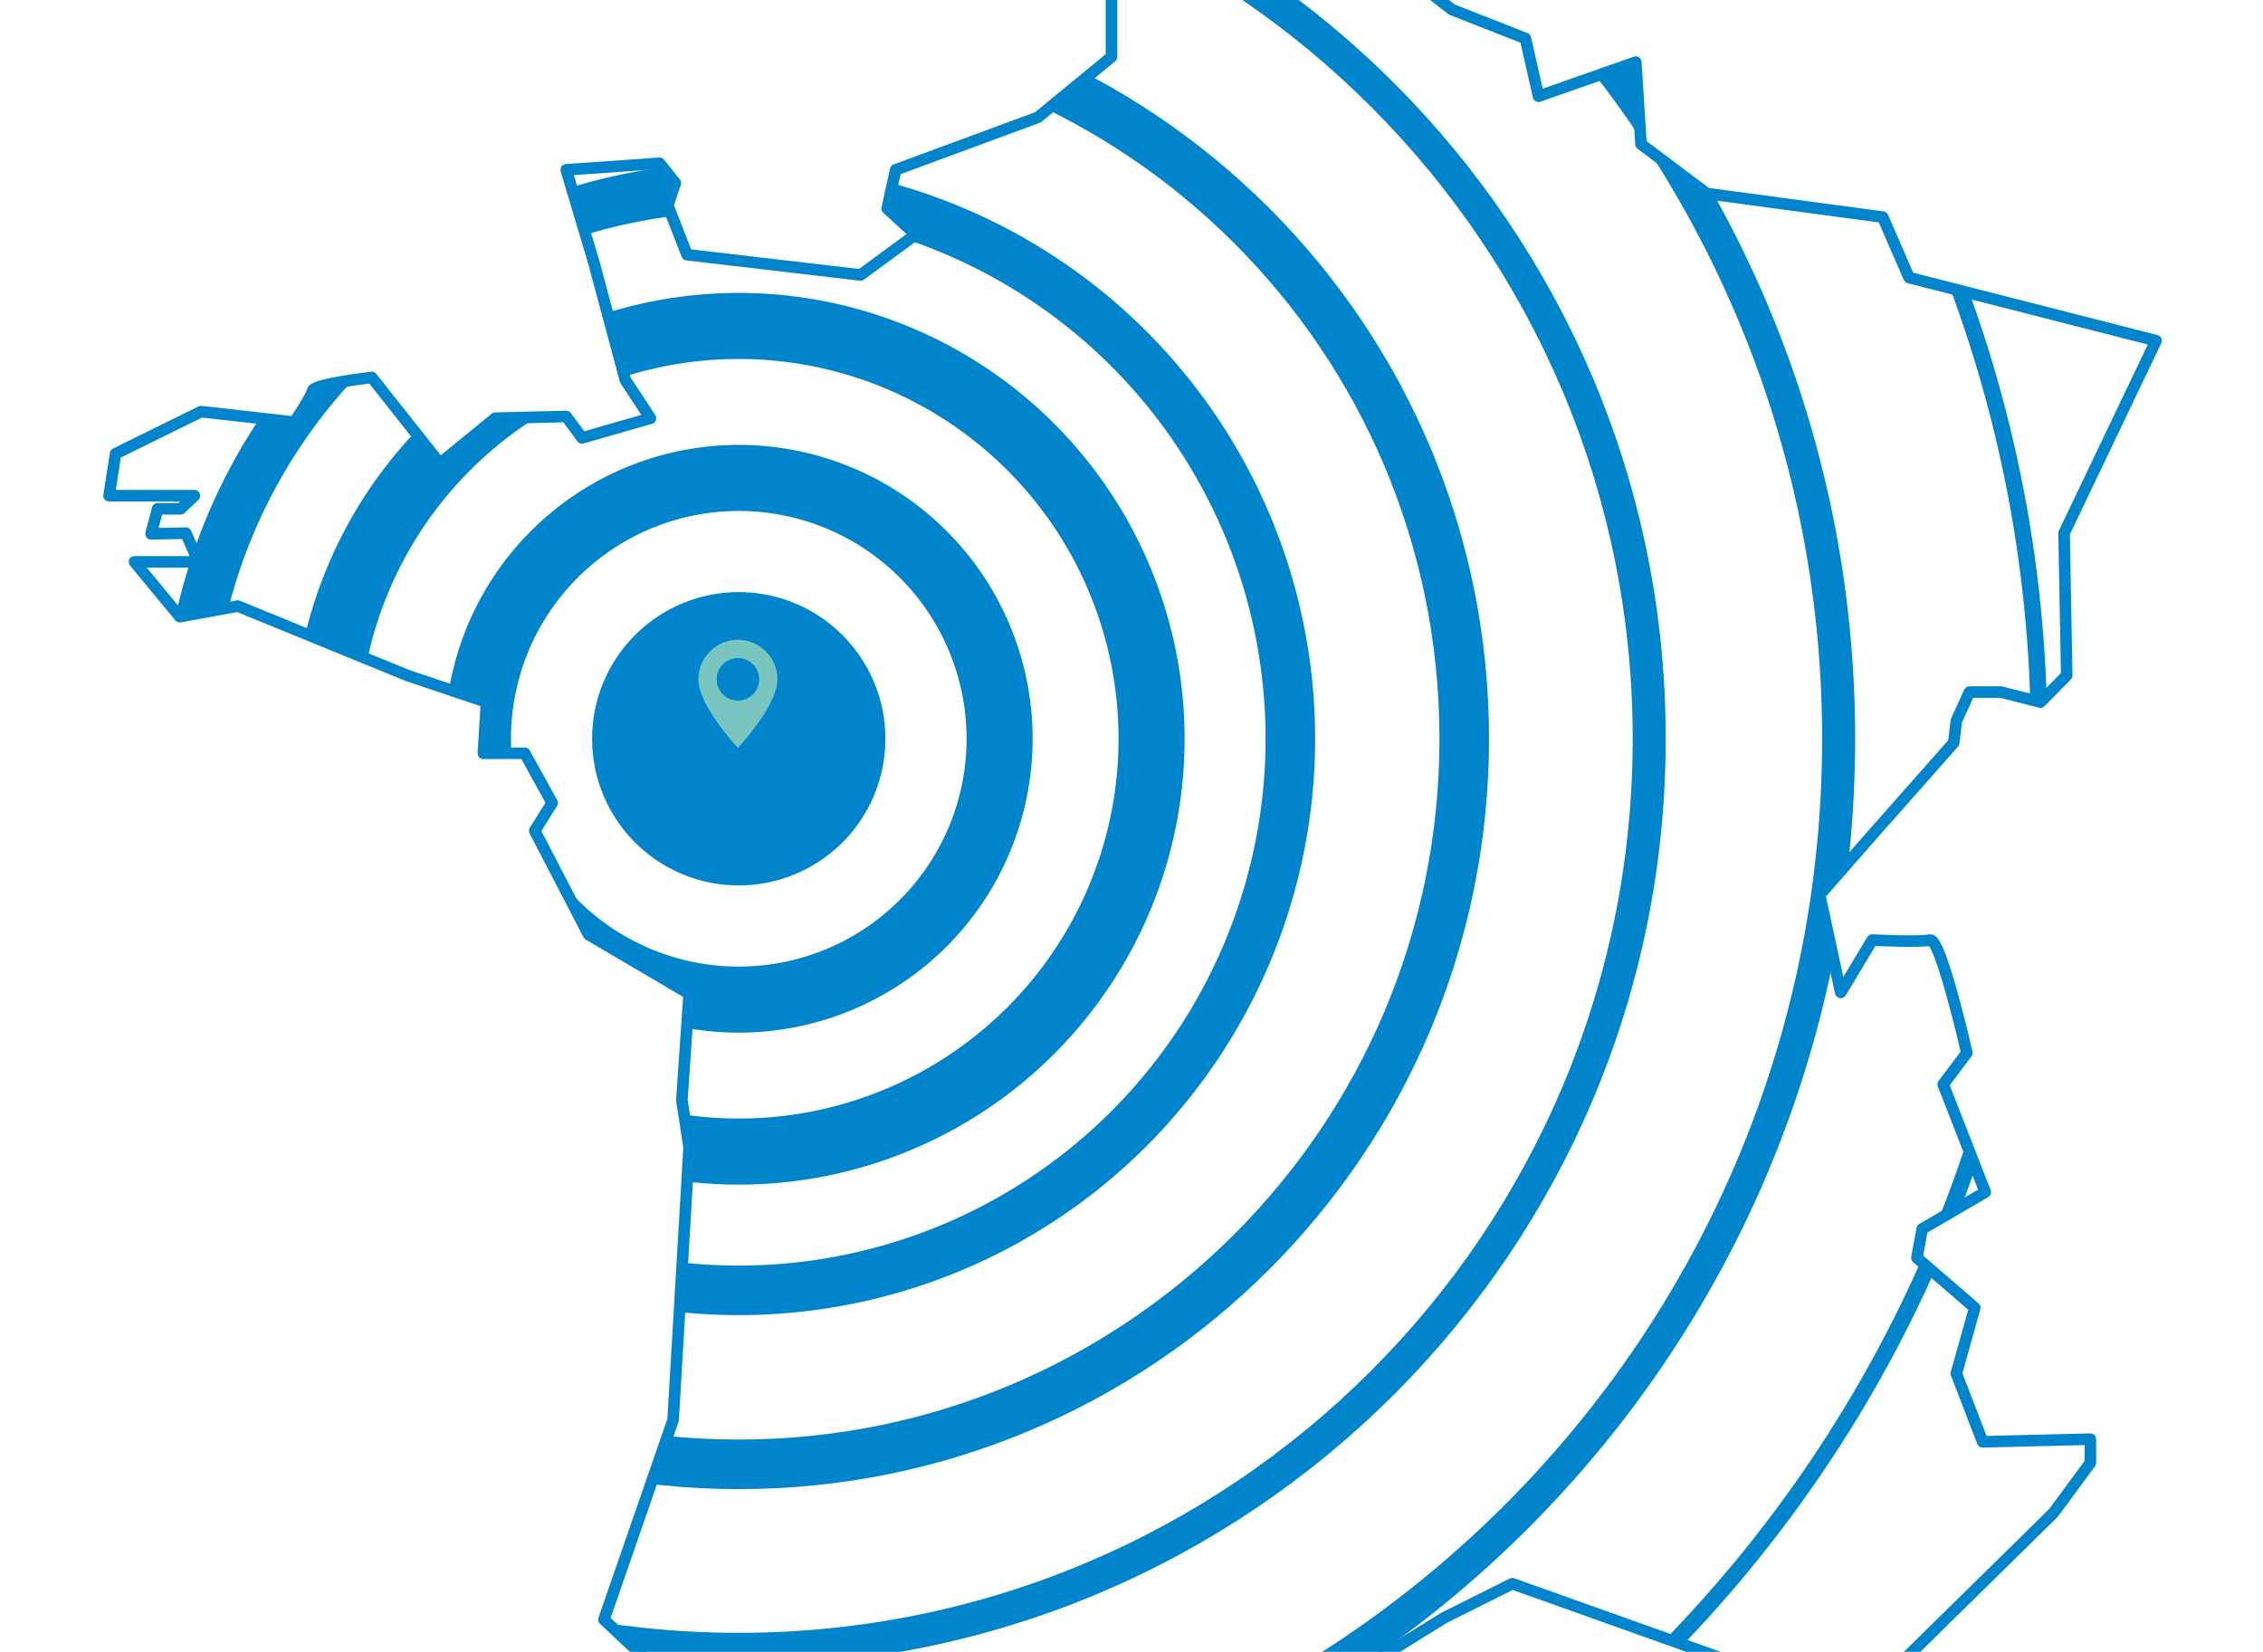 <svg xmlns="http://www.w3.org/2000/svg" xmlns:xlink="http://www.w3.org/1999/xlink" width="685" height="500" viewBox="0 0 685 500">
  <defs>
    <clipPath id="clip-path">
      <rect id="Rectangle_39_copie_18" data-name="Rectangle 39 copie 18" width="685" height="500" transform="translate(15 1650)" fill="#112159"/>
    </clipPath>
    <clipPath id="clip-path-2">
      <path id="Tracé_123" data-name="Tracé 123" d="M788.818,390.166l-7.954-18.3-53.293-7.159-19.885-14.936-1.591-24.838-29.43,10.341-3.977-17.5-22.272-8.75-17.5-13.523-3.977-13.523-9.108-7.955-12.369,6.364L595.134,254.14l-47.725,15.114v54.092l-22.272,18.3L482.07,357.551l-2.58,11.714,8.638,7.861L471.446,389.37l-52.534-6.144-5.8-14.882,2.253-6.816-4.772-5.966-28.237,1.989,8.371,28.1,9.526,35.537,7.593,11.557-20.717,5.944-4.773-6.482-21.476.515-16.772,13.719L323.5,420.394s-17.5,1.989-17.9,3.977-5.568,9.546-5.568,9.546L271.8,430.735l-25.851,12.728-1.989,12.728h25.851l-4.186,3.949h-6.95l-1.989,7.586,10.52-.21,3.8,8.693H251.663l13.7,16.594,17.572-3.2,51.3,20.981,23.974,8.071-.931,15.5h12.51l8.3,15.014-5.269,8.429,16.3,31.436,30.425,17.9-2.187,32.217,2.187,14.319-4.839,82.465L393.76,796.39l25.786,24.128,79.871,19.091,12.474-10.341s53.415,27.842,56.6,28.637,54.884,0,54.884,0l-3.54-44.547,28.2-17.5,20.681-10.341,80.337,28.637,36.589-3.977,46.93-46.138L843.7,748.925v-7.159l-32.612.8-7.954-20.682,5.568-19.887-17.5-15.114,1.591-8.75,19.09-11.137-12.727-32.614,7.159-9.546s-7.954-34.909-11.136-34.159-17.5,0-17.5,0l-9.545,15.863-6.363-29.515,15.113-17.268,25.453-28.787.8-6.648,3.977-8.693h9.545l11.931,3.029,7.954-8.071-.8-43.067,27.84-58.257Z" transform="translate(-243.957 -254.14)" fill="none"/>
    </clipPath>
  </defs>
  <g id="CARTE" transform="translate(-15 -1650)" clip-path="url(#clip-path)">
    <g id="Objet_dynamique_vectoriel" data-name="Objet dynamique vectoriel" transform="translate(-195.957 1343.86)">
      <g id="CARTE-2" data-name="CARTE" transform="translate(243.957 254.14)">
        <g id="Groupe_70" data-name="Groupe 70" clip-path="url(#clip-path-2)">
          <path id="Tracé_131" data-name="Tracé 131" d="M393.6,0c217.377,0,393.6,176.232,393.6,393.625S610.974,787.25,393.6,787.25,0,611.018,0,393.625,176.219,0,393.6,0Z" transform="translate(-202.984 -118.003)" fill="none" stroke="#0085cd" stroke-width="5"/>
          <path id="Tracé_130" data-name="Tracé 130" d="M332.934,0C516.809,0,665.868,149.071,665.868,332.958S516.809,665.917,332.934,665.917,0,516.846,0,332.958,149.06,0,332.934,0Z" transform="translate(-142.322 -57.336)" fill="none" stroke="#0085cd" stroke-width="10"/>
          <path id="Tracé_129" data-name="Tracé 129" d="M275.6,0C427.813,0,551.2,123.4,551.2,275.622S427.813,551.245,275.6,551.245,0,427.845,0,275.622,123.391,0,275.6,0Z" transform="translate(-84.99 0)" fill="none" stroke="#0085cd" stroke-width="10"/>
          <path id="Tracé_128" data-name="Tracé 128" d="M219.609,0C340.9,0,439.218,98.329,439.218,219.625S340.9,439.25,219.609,439.25,0,340.921,0,219.625,98.322,0,219.609,0Z" transform="translate(-28.997 55.997)" fill="none" stroke="#0085cd" stroke-width="15"/>
          <path id="Tracé_127" data-name="Tracé 127" d="M166.946,0A166.958,166.958,0,1,1,0,166.958,166.952,166.952,0,0,1,166.946,0Z" transform="translate(23.666 108.664)" fill="none" stroke="#0085cd" stroke-width="15"/>
          <path id="Tracé_126" data-name="Tracé 126" d="M124.949,0A124.958,124.958,0,1,1,0,124.958,124.954,124.954,0,0,1,124.949,0Z" transform="translate(65.663 150.664)" fill="none" stroke="#0085cd" stroke-width="20"/>
          <path id="Tracé_125" data-name="Tracé 125" d="M78.95,0A78.956,78.956,0,1,1,0,78.956,78.953,78.953,0,0,1,78.95,0Z" transform="translate(111.662 196.667)" fill="none" stroke="#0085cd" stroke-width="20"/>
          <path id="Tracé_122" data-name="Tracé 122" d="M44.388,0A44.391,44.391,0,1,1,0,44.391,44.39,44.39,0,0,1,44.388,0Z" transform="translate(146.224 231.231)" fill="#0085cd"/>
        </g>
        <path id="Tracé_124" data-name="Tracé 124" d="M788.818,390.166l-7.954-18.3-53.293-7.159-19.885-14.936-1.591-24.838-29.43,10.341-3.977-17.5-22.272-8.75-17.5-13.523-3.977-13.523-9.108-7.955-12.369,6.364L595.134,254.14l-47.725,15.114v54.092l-22.272,18.3L482.07,357.551l-2.58,11.714,8.638,7.861L471.446,389.37l-52.534-6.144-5.8-14.882,2.253-6.816-4.772-5.966-28.237,1.989,8.371,28.1,9.526,35.537,7.593,11.557-20.717,5.944-4.773-6.482-21.476.515-16.772,13.719L323.5,420.394s-17.5,1.989-17.9,3.977-5.568,9.546-5.568,9.546L271.8,430.735l-25.851,12.728-1.989,12.728h25.851l-4.186,3.949h-6.95l-1.989,7.586,10.52-.21,3.8,8.693H251.663l13.7,16.594,17.572-3.2,51.3,20.981,23.974,8.071-.931,15.5h12.51l8.3,15.014-5.269,8.429,16.3,31.436,30.425,17.9-2.187,32.217,2.187,14.319-4.839,82.465L393.76,796.39l25.786,24.128,79.871,19.091,12.474-10.341s53.415,27.842,56.6,28.637,54.884,0,54.884,0l-3.54-44.547,28.2-17.5,20.681-10.341,80.337,28.637,36.589-3.977,46.93-46.138L843.7,748.925v-7.159l-32.612.8-7.954-20.682,5.568-19.887-17.5-15.114,1.591-8.75,19.09-11.137-12.727-32.614,7.159-9.546s-7.954-34.909-11.136-34.159-17.5,0-17.5,0l-9.545,15.863-6.363-29.515,15.113-17.268,25.453-28.787.8-6.648,3.977-8.693h9.545l11.931,3.029,7.954-8.071-.8-43.067,27.84-58.257Z" transform="translate(-243.957 -254.14)" fill="none" stroke="#0085cd" stroke-linecap="round" stroke-linejoin="round" stroke-width="3.5"/>
      </g>
      <path id="Tracé_121" data-name="Tracé 121" d="M643.656,835.927a11.976,11.976,0,0,0-11.962,11.961c-.032,3.974,3.075,9.458,6.265,13.8a81.34,81.34,0,0,0,5.693,6.932,80.341,80.341,0,0,0,5.7-6.932c3.193-4.344,6.3-9.827,6.265-13.8A11.975,11.975,0,0,0,643.656,835.927Zm0,18.4a6.441,6.441,0,1,1,6.438-6.441A6.442,6.442,0,0,1,643.656,854.329Z" transform="translate(-209.337 -336.123)" fill="#78c6bf"/>
    </g>
  </g>
</svg>
